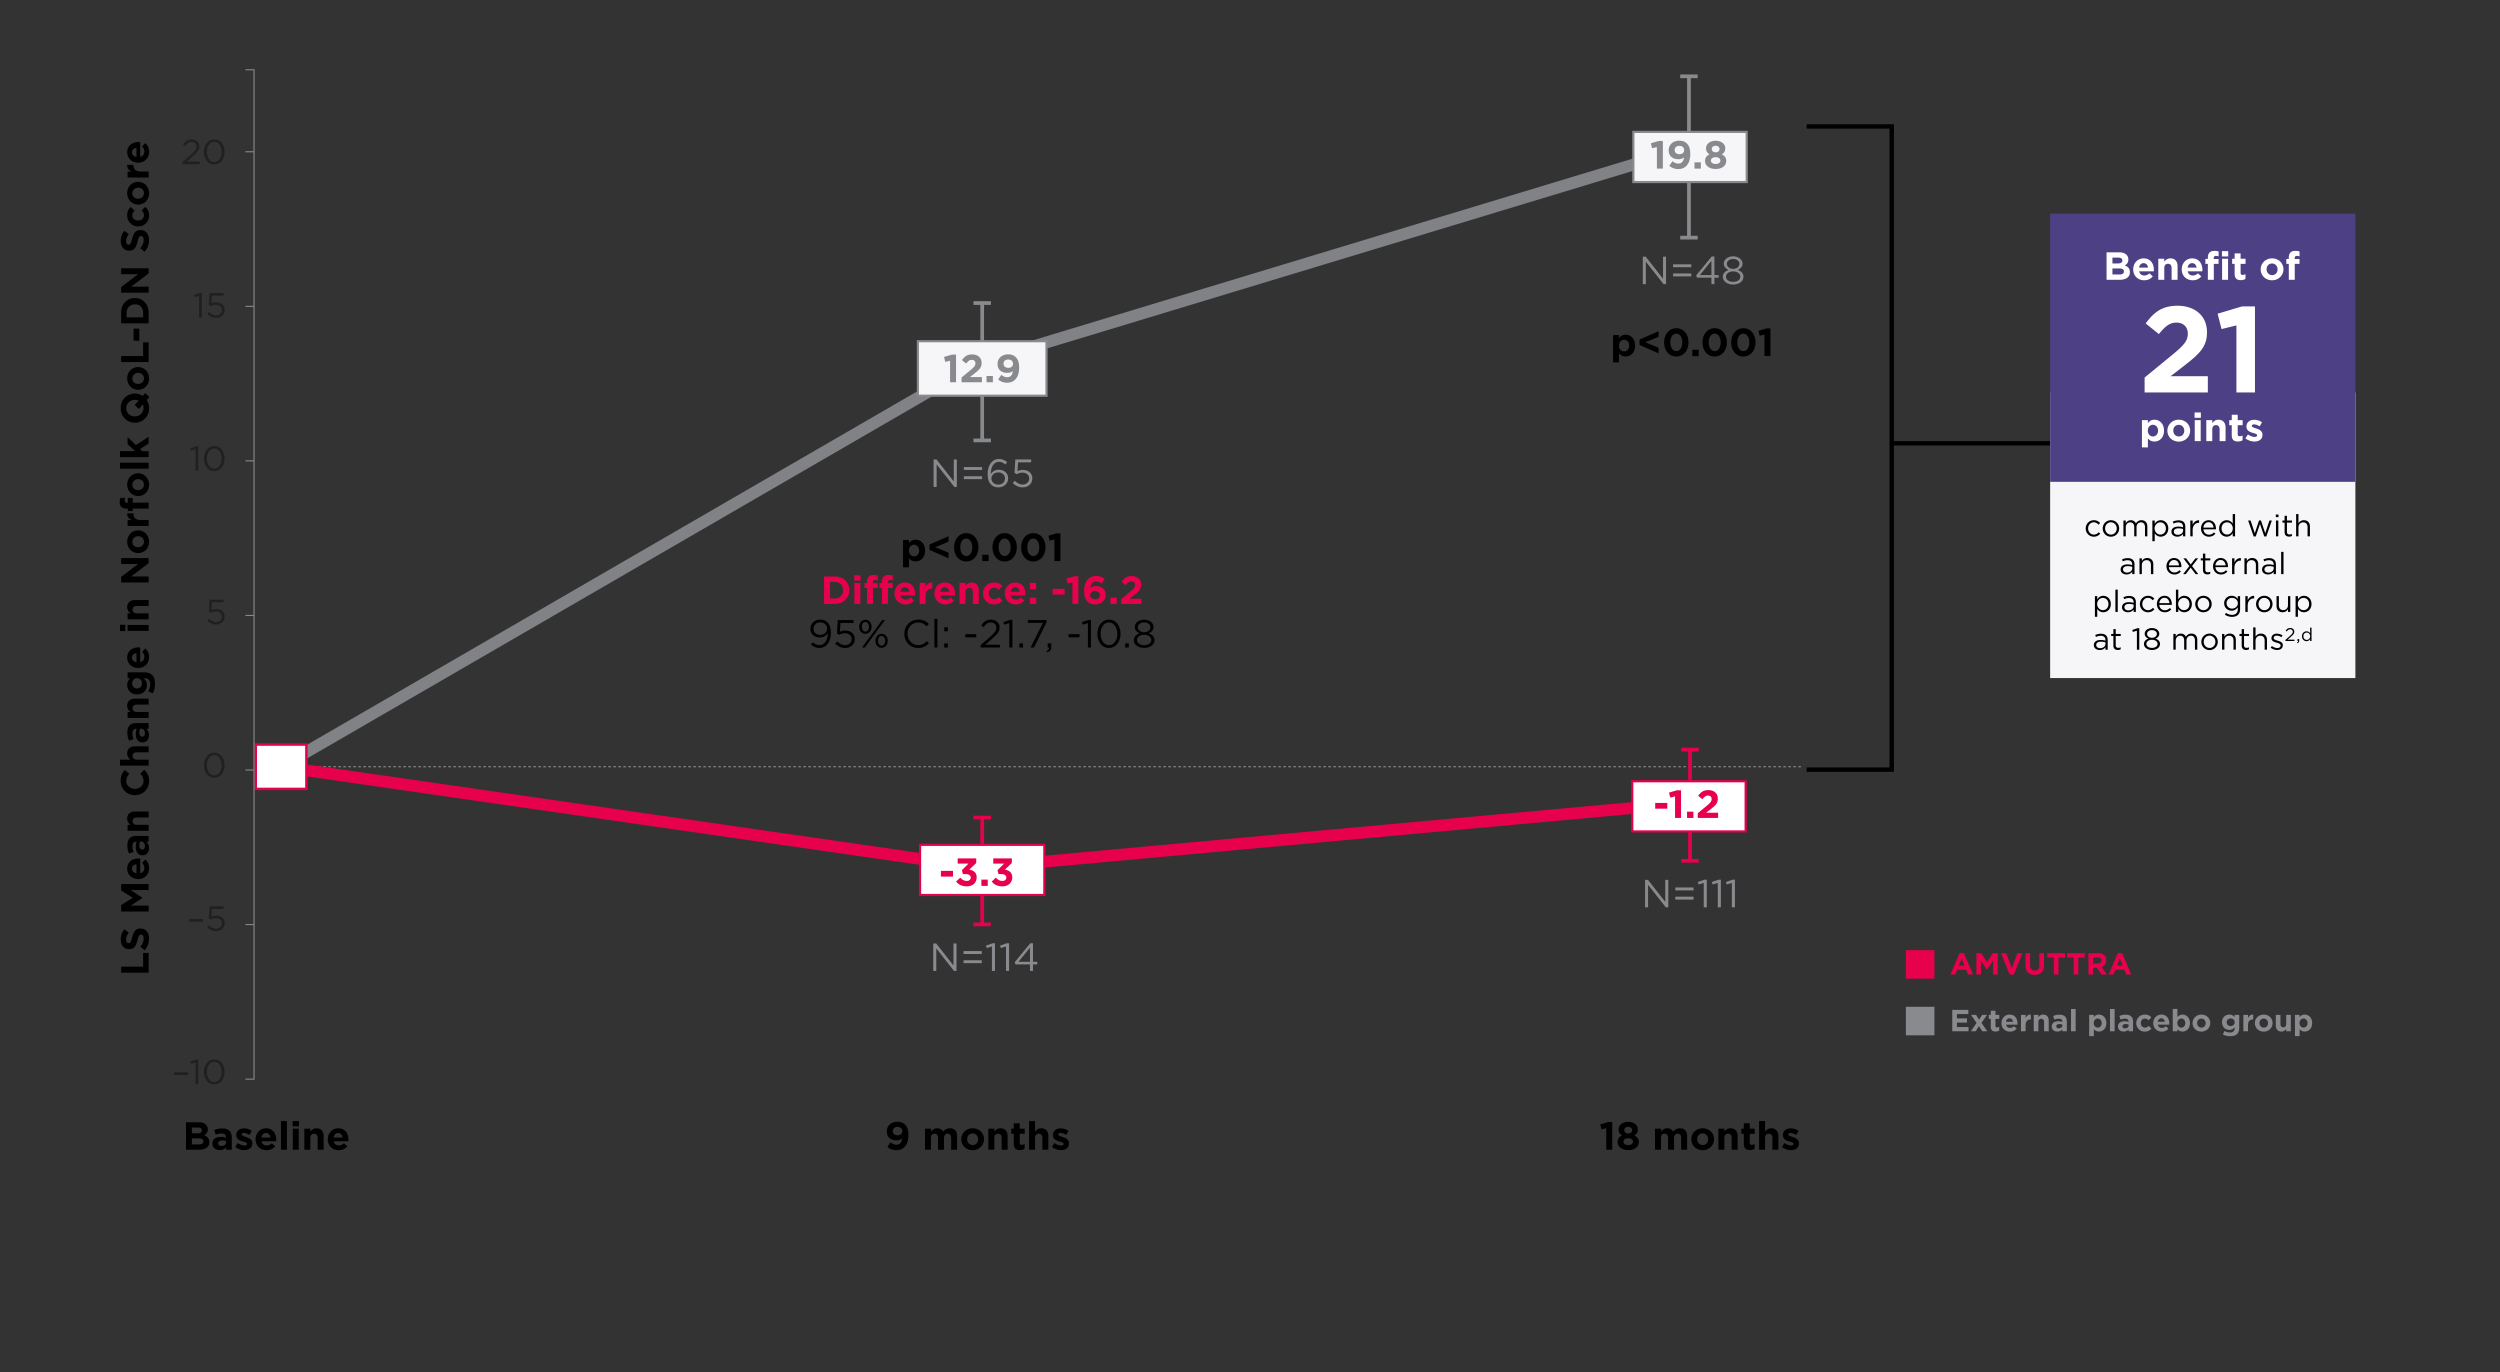 <svg width="860" height="472" fill="none" xmlns="http://www.w3.org/2000/svg"><rect width="100%" height="100%" fill="#333333" stroke="none"/><path d="M552.567 395.5v-7.412l-1.647.405-.432-1.701 2.713-.81h1.418v9.518h-2.052zm7.545.135c-2.093 0-3.645-1.08-3.645-2.727v-.027c0-1.148.526-1.823 1.525-2.282-.729-.445-1.201-1.053-1.201-2.065v-.027c0-1.445 1.323-2.592 3.321-2.592 1.998 0 3.321 1.134 3.321 2.592v.027c0 1.012-.473 1.62-1.202 2.065.959.5 1.526 1.107 1.526 2.228v.027c0 1.755-1.553 2.781-3.645 2.781zm0-5.724c.823 0 1.35-.486 1.35-1.148v-.027c0-.58-.5-1.107-1.35-1.107-.851 0-1.35.513-1.35 1.094v.027c0 .661.526 1.161 1.35 1.161zm0 4.009c1.026 0 1.633-.513 1.633-1.174v-.027c0-.729-.688-1.161-1.633-1.161-.945 0-1.634.432-1.634 1.161v.027c0 .648.608 1.174 1.634 1.174zm9.216 1.58v-7.236h2.052v1.026c.472-.607 1.093-1.161 2.133-1.161.945 0 1.66.418 2.038 1.147.635-.742 1.391-1.147 2.376-1.147 1.526 0 2.444.918 2.444 2.659v4.712h-2.052v-4.037c0-.972-.432-1.471-1.202-1.471-.769 0-1.242.499-1.242 1.471v4.037h-2.052v-4.037c0-.972-.432-1.471-1.201-1.471-.77 0-1.242.499-1.242 1.471v4.037h-2.052zm16.378.162c-2.241 0-3.902-1.661-3.902-3.74v-.027c0-2.079 1.674-3.766 3.929-3.766 2.241 0 3.901 1.66 3.901 3.739v.027c0 2.079-1.674 3.767-3.928 3.767zm.027-1.769c1.174 0 1.876-.904 1.876-1.971v-.027c0-1.066-.769-1.998-1.903-1.998-1.175 0-1.877.905-1.877 1.971v.027c0 1.067.77 1.998 1.904 1.998zm5.387 1.607v-7.236h2.052v1.026c.473-.607 1.08-1.161 2.12-1.161 1.552 0 2.457 1.026 2.457 2.686v4.685h-2.052v-4.037c0-.972-.459-1.471-1.242-1.471-.783 0-1.283.499-1.283 1.471v4.037h-2.052zm10.855.122c-1.256 0-2.106-.5-2.106-2.174v-3.429h-.864v-1.755h.864v-1.85h2.052v1.85h1.701v1.755h-1.701v3.091c0 .473.202.702.661.702.378 0 .716-.094 1.013-.256v1.647c-.432.256-.932.419-1.62.419zm3.159-.122v-9.855h2.052v3.645c.473-.607 1.08-1.161 2.12-1.161 1.552 0 2.457 1.026 2.457 2.686v4.685h-2.052v-4.037c0-.972-.459-1.471-1.242-1.471-.783 0-1.283.499-1.283 1.471v4.037h-2.052zm10.95.135a5.067 5.067 0 01-3.105-1.094l.877-1.35c.783.567 1.607.864 2.282.864.594 0 .864-.216.864-.539v-.028c0-.445-.702-.594-1.499-.837-1.012-.297-2.16-.769-2.16-2.173v-.027c0-1.472 1.188-2.295 2.646-2.295.918 0 1.917.31 2.7.837l-.783 1.417c-.715-.418-1.431-.675-1.957-.675-.5 0-.756.216-.756.5v.027c0 .405.688.594 1.471.864 1.013.337 2.187.823 2.187 2.146v.027c0 1.607-1.201 2.336-2.767 2.336zm-307.659-1.863c1.431 0 1.836-1.337 1.917-2.147-.486.406-1.107.648-1.917.648-2.052 0-3.375-1.134-3.375-3.051v-.027c0-1.903 1.471-3.307 3.604-3.307 1.269 0 2.012.31 2.727 1.026.675.675 1.121 1.701 1.121 3.564v.027c0 3.064-1.445 5.157-4.131 5.157-1.377 0-2.309-.459-3.105-1.121l1.093-1.579c.689.554 1.269.81 2.066.81zm.337-3.227c1.026 0 1.62-.594 1.62-1.404v-.027c0-.837-.621-1.444-1.66-1.444-1.026 0-1.607.594-1.607 1.431v.027c0 .837.621 1.417 1.647 1.417zm9.436 4.955v-7.236h2.052v1.026c.472-.607 1.093-1.161 2.133-1.161.945 0 1.66.418 2.038 1.147.635-.742 1.391-1.147 2.376-1.147 1.526 0 2.444.918 2.444 2.659v4.712h-2.052v-4.037c0-.972-.432-1.471-1.202-1.471-.769 0-1.242.499-1.242 1.471v4.037h-2.052v-4.037c0-.972-.432-1.471-1.201-1.471-.77 0-1.242.499-1.242 1.471v4.037h-2.052zm16.378.162c-2.241 0-3.902-1.661-3.902-3.74v-.027c0-2.079 1.674-3.766 3.929-3.766 2.241 0 3.901 1.66 3.901 3.739v.027c0 2.079-1.674 3.767-3.928 3.767zm.027-1.769c1.174 0 1.876-.904 1.876-1.971v-.027c0-1.066-.769-1.998-1.903-1.998-1.175 0-1.877.905-1.877 1.971v.027c0 1.067.77 1.998 1.904 1.998zm5.387 1.607v-7.236h2.052v1.026c.473-.607 1.08-1.161 2.12-1.161 1.552 0 2.457 1.026 2.457 2.686v4.685h-2.052v-4.037c0-.972-.459-1.471-1.242-1.471-.783 0-1.283.499-1.283 1.471v4.037h-2.052zm10.855.122c-1.256 0-2.106-.5-2.106-2.174v-3.429h-.864v-1.755h.864v-1.85h2.052v1.85h1.701v1.755h-1.701v3.091c0 .473.202.702.661.702.378 0 .716-.094 1.013-.256v1.647c-.432.256-.932.419-1.62.419zm3.159-.122v-9.855h2.052v3.645c.473-.607 1.08-1.161 2.12-1.161 1.552 0 2.457 1.026 2.457 2.686v4.685h-2.052v-4.037c0-.972-.459-1.471-1.242-1.471-.783 0-1.283.499-1.283 1.471v4.037h-2.052zm10.949.135a5.072 5.072 0 01-3.105-1.094l.878-1.35c.783.567 1.606.864 2.281.864.594 0 .864-.216.864-.539v-.028c0-.445-.702-.594-1.498-.837-1.013-.297-2.16-.769-2.16-2.173v-.027c0-1.472 1.188-2.295 2.646-2.295.918 0 1.917.31 2.7.837l-.783 1.417c-.716-.418-1.431-.675-1.958-.675-.499 0-.756.216-.756.5v.027c0 .405.689.594 1.472.864 1.012.337 2.187.823 2.187 2.146v.027c0 1.607-1.202 2.336-2.768 2.336zM51.125 334.607h-9.45v-2.079h7.56v-4.712h1.89v6.791zm.135-11.72c0 1.431-.5 2.875-1.512 4.009l-1.471-1.228c.701-.851 1.147-1.742 1.147-2.822 0-.85-.337-1.363-.891-1.363h-.027c-.526 0-.797.324-1.202 1.903-.486 1.904-1.012 3.132-2.889 3.132h-.026c-1.715 0-2.849-1.377-2.849-3.307 0-1.377.432-2.552 1.202-3.51l1.566 1.08c-.581.837-.932 1.66-.932 2.457 0 .796.364 1.215.824 1.215h.026c.621 0 .824-.405 1.242-2.039.5-1.917 1.188-2.997 2.835-2.997h.028c1.876 0 2.929 1.431 2.929 3.47zm-.135-9.321h-9.45v-2.241l3.996-2.484-3.996-2.484v-2.241h9.45v2.065h-6.17l4.037 2.66v.054l-3.996 2.632h6.129v2.039zm.162-14.934c0 2.174-1.526 3.78-3.74 3.78h-.026c-2.066 0-3.767-1.471-3.767-3.577 0-2.417 1.877-3.524 3.928-3.524.162 0 .351.014.54.027v5.036c.932-.203 1.418-.851 1.418-1.769 0-.688-.216-1.188-.742-1.755l1.039-1.174c.837.675 1.35 1.647 1.35 2.956zm-4.347 1.769v-3.092c-.918.122-1.539.662-1.539 1.526 0 .85.607 1.404 1.539 1.566zm4.32-8.671c0 1.364-.783 2.484-2.214 2.484h-.027c-1.58 0-2.308-1.201-2.308-2.916 0-.729.121-1.255.297-1.768h-.122c-.85 0-1.323.526-1.323 1.552 0 .783.148 1.337.392 1.998l-1.566.513c-.352-.796-.581-1.579-.581-2.808 0-1.12.297-1.93.81-2.443.54-.54 1.337-.783 2.308-.783h4.199v1.984h-.783c.553.5.918 1.188.918 2.187zm-1.417-.621c0-.958-.527-1.606-1.27-1.606h-.364c-.162.351-.27.81-.27 1.309 0 .878.351 1.418.999 1.418h.027c.553 0 .877-.459.877-1.121zm1.282-5.316h-7.236v-2.052h1.026c-.608-.473-1.161-1.08-1.161-2.12 0-1.552 1.026-2.457 2.687-2.457h4.684v2.052h-4.036c-.972 0-1.472.459-1.472 1.242 0 .783.5 1.283 1.472 1.283h4.036v2.052zm.162-17.103c0 2.781-2.146 4.847-4.86 4.847H46.4c-2.686 0-4.887-2.025-4.887-4.928 0-1.782.594-2.848 1.458-3.726l1.526 1.323c-.662.729-1.067 1.472-1.067 2.417 0 1.593 1.323 2.74 2.943 2.74h.027c1.62 0 2.97-1.12 2.97-2.74 0-1.08-.432-1.742-1.107-2.484l1.337-1.323c1.039.972 1.687 2.052 1.687 3.874zm-.162-5.322H41.27v-2.052h3.645c-.608-.473-1.161-1.08-1.161-2.12 0-1.552 1.026-2.457 2.687-2.457h4.684v2.052h-4.036c-.972 0-1.472.459-1.472 1.242 0 .783.5 1.283 1.472 1.283h4.036v2.052zm.135-10.463c0 1.363-.783 2.484-2.214 2.484h-.027c-1.58 0-2.308-1.202-2.308-2.916 0-.729.121-1.256.297-1.769h-.122c-.85 0-1.323.527-1.323 1.553 0 .783.148 1.336.392 1.998l-1.566.513c-.352-.797-.581-1.58-.581-2.808 0-1.121.297-1.931.81-2.444.54-.54 1.337-.783 2.308-.783h4.199v1.985h-.783c.553.499.918 1.188.918 2.187zm-1.417-.621c0-.959-.527-1.607-1.27-1.607h-.364c-.162.351-.27.81-.27 1.31 0 .877.351 1.417.999 1.417h.027c.553 0 .877-.459.877-1.12zm1.282-5.317h-7.236v-2.052h1.026c-.608-.472-1.161-1.08-1.161-2.119 0-1.553 1.026-2.457 2.687-2.457h4.684v2.052h-4.036c-.972 0-1.472.459-1.472 1.242 0 .783.5 1.282 1.472 1.282h4.036v2.052zm2.187-11.651c0 1.175-.27 2.282-.756 3.2l-1.539-.702c.418-.743.661-1.485.661-2.444 0-1.404-.674-2.065-1.97-2.065h-.352c.73.607 1.175 1.269 1.175 2.362 0 1.688-1.228 3.213-3.375 3.213h-.027c-2.16 0-3.375-1.552-3.375-3.213 0-1.12.473-1.782 1.08-2.335h-.945v-2.052h5.602c1.297 0 2.242.31 2.849.918.675.675.972 1.714.972 3.118zm-4.482-.243c0-.999-.688-1.768-1.674-1.768h-.027c-.985 0-1.674.769-1.674 1.768s.689 1.755 1.674 1.755h.027c.999 0 1.674-.756 1.674-1.755zm2.457-9.056c0 2.174-1.526 3.78-3.74 3.78h-.026c-2.066 0-3.767-1.471-3.767-3.577 0-2.417 1.877-3.524 3.928-3.524.162 0 .351.014.54.027v5.036c.932-.203 1.418-.851 1.418-1.769 0-.688-.216-1.188-.742-1.755l1.039-1.174c.837.675 1.35 1.647 1.35 2.956zm-4.347 1.769v-3.092c-.918.122-1.539.662-1.539 1.526 0 .85.607 1.404 1.539 1.566zm-3.847-10.707H41.27v-2.16h1.822v2.16zm8.032-.054h-7.236v-2.052h7.236v2.052zm0-3.979h-7.236v-2.052h1.026c-.608-.473-1.161-1.08-1.161-2.12 0-1.552 1.026-2.457 2.687-2.457h4.684v2.052h-4.036c-.972 0-1.472.459-1.472 1.242 0 .783.5 1.283 1.472 1.283h4.036v2.052zm0-12.675h-9.45v-1.917l5.819-4.428h-5.819v-2.052h9.45v1.769l-6.008 4.576h6.008v2.052zm.162-14c0 2.241-1.66 3.902-3.74 3.902h-.026c-2.08 0-3.767-1.674-3.767-3.929 0-2.241 1.66-3.901 3.74-3.901h.026c2.08 0 3.767 1.674 3.767 3.928zm-1.768-.027c0-1.174-.905-1.876-1.971-1.876h-.028c-1.066 0-1.998.769-1.998 1.903 0 1.175.905 1.877 1.971 1.877h.027c1.067 0 1.998-.77 1.998-1.904zm1.606-5.387h-7.236v-2.052h1.458c-.999-.419-1.647-1.094-1.593-2.309h2.147v.108c0 1.364.823 2.201 2.551 2.201h2.673v2.052zm0-5.994h-5.481v.851h-1.688v-.851h-.459c-.796 0-1.377-.202-1.755-.58-.377-.378-.566-.932-.566-1.661 0-.648.08-1.08.202-1.458h1.701a2.602 2.602 0 00-.175.932c0 .472.242.742.782.742h.284v-1.66h1.674v1.633h5.481v2.052zm.162-8.222c0 2.241-1.66 3.901-3.74 3.901h-.026c-2.08 0-3.767-1.674-3.767-3.928 0-2.241 1.66-3.902 3.74-3.902h.026c2.08 0 3.767 1.674 3.767 3.929zm-1.768-.027c0-1.175-.905-1.877-1.971-1.877h-.028c-1.066 0-1.998.77-1.998 1.904 0 1.174.905 1.876 1.971 1.876h.027c1.067 0 1.998-.769 1.998-1.903zm1.606-5.482H41.27v-2.052h9.855v2.052zm0-3.979H41.27v-2.052h5.252l-2.633-2.403v-2.457l2.848 2.754 4.388-2.849v2.376l-2.97 1.85.77.729h2.2v2.052zm-1.188-22.013l1.471 1.323-.931 1.039c.513.797.81 1.755.81 2.808 0 2.916-2.173 5.009-4.86 5.009H46.4c-2.686 0-4.887-2.12-4.887-5.036 0-2.916 2.174-5.008 4.86-5.008h.027c.999 0 1.93.31 2.714.837l.823-.972zm-.567 5.143c0-.459-.081-.877-.256-1.242l-1.31 1.539-1.485-1.323 1.404-1.552a3.312 3.312 0 00-1.296-.257H46.4c-1.62 0-2.97 1.188-2.97 2.862 0 1.674 1.323 2.835 2.943 2.835h.027c1.62 0 2.97-1.188 2.97-2.862zm1.917-10.187c0 2.241-1.66 3.902-3.74 3.902h-.026c-2.08 0-3.767-1.674-3.767-3.929 0-2.241 1.66-3.901 3.74-3.901h.026c2.08 0 3.767 1.674 3.767 3.928zm-1.768-.027c0-1.174-.905-1.876-1.971-1.876h-.028c-1.066 0-1.998.769-1.998 1.903 0 1.175.905 1.877 1.971 1.877h.027c1.067 0 1.998-.77 1.998-1.904zm1.606-5.603h-9.45v-2.079h7.56v-4.712h1.89v6.791zm-3.2-7.359h-1.97v-4.158h1.97v4.158zm3.2-5.97h-9.45v-3.685c0-2.97 2.039-5.022 4.698-5.022h.027c2.66 0 4.725 2.052 4.725 5.022v3.685zm-7.574-3.685v1.606h5.697v-1.606c0-1.701-1.147-2.849-2.821-2.849H46.4c-1.674 0-2.849 1.148-2.849 2.849zm7.574-6.875h-9.45V98.76l5.819-4.428h-5.819V92.28h9.45v1.769l-6.008 4.576h6.008v2.052zm.135-18.074c0 1.43-.5 2.875-1.512 4.01l-1.471-1.23c.701-.85 1.147-1.74 1.147-2.82 0-.851-.337-1.364-.891-1.364h-.027c-.526 0-.797.324-1.202 1.903-.486 1.904-1.012 3.132-2.889 3.132h-.026c-1.715 0-2.849-1.377-2.849-3.307 0-1.377.432-2.552 1.202-3.51l1.566 1.08c-.581.837-.932 1.66-.932 2.457 0 .796.364 1.215.824 1.215h.026c.621 0 .824-.405 1.242-2.039.5-1.917 1.188-2.997 2.835-2.997h.028c1.876 0 2.929 1.431 2.929 3.47zm.027-8.474c0 2.174-1.674 3.767-3.74 3.767h-.026c-2.066 0-3.767-1.58-3.767-3.794 0-1.363.459-2.214 1.215-2.889l1.35 1.256c-.486.459-.797.918-.797 1.647 0 1.026.905 1.755 1.971 1.755h.027c1.107 0 1.998-.716 1.998-1.836 0-.689-.297-1.161-.769-1.66l1.215-1.202c.77.702 1.323 1.512 1.323 2.956zm0-7.65c0 2.242-1.66 3.902-3.74 3.902h-.026c-2.08 0-3.767-1.674-3.767-3.928 0-2.241 1.66-3.902 3.74-3.902h.026c2.08 0 3.767 1.674 3.767 3.929zm-1.768-.026c0-1.175-.905-1.877-1.971-1.877h-.028c-1.066 0-1.998.77-1.998 1.904 0 1.174.905 1.876 1.971 1.876h.027c1.067 0 1.998-.77 1.998-1.903zm1.606-5.388h-7.236v-2.052h1.458c-.999-.418-1.647-1.093-1.593-2.308h2.147v.108c0 1.363.823 2.2 2.551 2.2h2.673v2.052zm.162-8.873c0 2.173-1.526 3.78-3.74 3.78h-.026c-2.066 0-3.767-1.472-3.767-3.578 0-2.416 1.877-3.523 3.928-3.523.162 0 .351.013.54.027v5.035c.932-.202 1.418-.85 1.418-1.768 0-.689-.216-1.188-.742-1.755l1.039-1.175c.837.675 1.35 1.647 1.35 2.957zM46.94 53.96v-3.09c-.918.121-1.539.661-1.539 1.525 0 .85.607 1.404 1.539 1.566z" fill="#000"/><g clip-path="url(#clip0_4786_22890)" stroke-miterlimit="10"><path d="M619.501 263.75H96.663" stroke="#808285" stroke-width=".428" stroke-dasharray="0.86 0.86"/><path d="M96.655 263.75L336.18 125.001 575.706 52.43" stroke="#808285" stroke-width="4.068"/><path d="M96.655 263.75l240.353 34.69 239.808-21.88" stroke="#E7004C" stroke-width="4.068"/><path d="M105.405 259.605v-3.475H87.986v15.247h17.419v-11.772z" fill="#fff" stroke="#E7004C" stroke-width=".856"/></g><path d="M62.806 55.732l3.051-2.684c1.286-1.145 1.749-1.795 1.749-2.633 0-.983-.78-1.607-1.697-1.607-.96 0-1.586.504-2.254 1.436l-.695-.504c.755-1.129 1.552-1.787 3.026-1.787 1.474 0 2.605 1.009 2.605 2.368v.026c0 1.222-.651 1.974-2.125 3.257l-2.246 1.992h4.457v.863h-5.87v-.727zm7.354-3.437v-.025c0-2.351 1.405-4.335 3.565-4.335s3.531 1.967 3.531 4.31v.025c0 2.35-1.388 4.334-3.557 4.334-2.168 0-3.54-1.966-3.54-4.309zm6.11 0v-.025c0-1.83-1.01-3.471-2.57-3.471-1.56 0-2.555 1.607-2.555 3.445v.026c0 1.83 1.012 3.47 2.58 3.47 1.569 0 2.546-1.615 2.546-3.453v.008zm-7.765 49.454l-1.586.488-.231-.77 2.057-.709h.694v8.446h-.934v-7.463.008zm2.785 6.275l.626-.683c.729.709 1.534 1.145 2.391 1.145 1.2 0 2.032-.786 2.032-1.855v-.026c0-1.043-.866-1.761-2.092-1.761-.71 0-1.277.214-1.765.479l-.634-.419.24-4.086h4.834v.872H72.91l-.18 2.684c.489-.214.96-.367 1.655-.367 1.628 0 2.905.966 2.905 2.564v.026c0 1.641-1.251 2.752-3 2.752-1.2 0-2.245-.572-3-1.325zm-4.018 46.47l-1.586.487-.231-.769 2.057-.71h.694v8.447h-.934v-7.463.008zm2.888 3.292v-.026c0-2.351 1.405-4.334 3.565-4.334s3.531 1.966 3.531 4.309v.025c0 2.351-1.388 4.334-3.557 4.334-2.168 0-3.54-1.966-3.54-4.308zm6.11 0v-.026c0-1.829-1.01-3.47-2.57-3.47-1.56 0-2.555 1.607-2.555 3.445v.025c0 1.83 1.012 3.471 2.58 3.471 1.569 0 2.546-1.616 2.546-3.445zm-4.98 55.729l.626-.684c.729.71 1.534 1.146 2.391 1.146 1.2 0 2.032-.787 2.032-1.855v-.026c0-1.043-.866-1.761-2.092-1.761-.71 0-1.277.214-1.765.479l-.634-.419.24-4.086h4.834v.872H72.91l-.18 2.684c.489-.214.96-.368 1.655-.368 1.628 0 2.905.966 2.905 2.565v.026c0 1.641-1.251 2.752-3 2.752-1.2 0-2.245-.573-3-1.325zm-1.13 49.762v-.026c0-2.351 1.405-4.334 3.565-4.334s3.531 1.966 3.531 4.309v.025c0 2.351-1.388 4.334-3.557 4.334-2.168 0-3.54-1.966-3.54-4.308zm6.11 0v-.026c0-1.829-1.01-3.471-2.57-3.471-1.56 0-2.555 1.608-2.555 3.446v.025c0 1.83 1.012 3.471 2.58 3.471 1.569 0 2.546-1.616 2.546-3.445zm-11.176 52.848h4.774v.923h-4.774v-.923zm6.196 2.881l.626-.684c.729.709 1.534 1.145 2.391 1.145 1.2 0 2.032-.786 2.032-1.855v-.025c0-1.043-.866-1.761-2.092-1.761-.71 0-1.277.213-1.765.478l-.634-.418.24-4.087h4.834v.872H72.91l-.18 2.685c.489-.214.96-.368 1.655-.368 1.628 0 2.905.966 2.905 2.565v.025c0 1.642-1.251 2.753-3 2.753-1.2 0-2.245-.573-3-1.325zm-11.364 49.872h4.783v.924h-4.783v-.924zm7.346-3.402l-1.586.487-.231-.77 2.057-.709h.694v8.446h-.934v-7.463.009zm2.888 3.292v-.026c0-2.351 1.405-4.334 3.565-4.334s3.531 1.966 3.531 4.308v.026c0 2.351-1.388 4.334-3.557 4.334-2.168 0-3.54-1.966-3.54-4.308zm6.11 0v-.026c0-1.83-1.01-3.471-2.57-3.471-1.56 0-2.555 1.607-2.555 3.445v.026c0 1.829 1.012 3.471 2.58 3.471 1.569 0 2.546-1.616 2.546-3.445z" fill="#202020"/><path d="M87.379 105.384h-2.931m2.931 53.163h-2.931m2.931 53.174h-2.931m2.931 53.172h-2.931m2.931 53.164h-2.931m0 53.173h2.94V24h-2.94m2.931 28.21h-2.931" stroke="#898A8D" stroke-width=".375" stroke-miterlimit="10"/><path d="M63.98 395.5v-9.45h4.388c1.08 0 1.93.297 2.47.837.432.432.648.958.648 1.606v.027c0 1.067-.567 1.661-1.242 2.039 1.094.418 1.769 1.053 1.769 2.322v.027c0 1.728-1.404 2.592-3.537 2.592H63.98zm5.44-6.629v-.027c0-.621-.485-.971-1.363-.971h-2.052v1.997h1.917c.918 0 1.499-.297 1.499-.999zm.527 3.753c0-.634-.472-1.026-1.539-1.026h-2.403v2.079h2.47c.919 0 1.472-.324 1.472-1.026v-.027zm5.612 3.011c-1.364 0-2.484-.783-2.484-2.214v-.027c0-1.58 1.201-2.309 2.916-2.309a5.15 5.15 0 011.768.297v-.121c0-.851-.526-1.323-1.552-1.323-.783 0-1.337.148-1.998.391l-.513-1.566c.796-.351 1.58-.58 2.808-.58 1.12 0 1.93.297 2.443.81.54.54.783 1.336.783 2.308v4.199h-1.984v-.783c-.5.553-1.188.918-2.187.918zm.62-1.418c.96 0 1.607-.526 1.607-1.269v-.364a3.182 3.182 0 00-1.31-.27c-.877 0-1.417.351-1.417.999v.027c0 .553.46.877 1.12.877zm7.855 1.418a5.07 5.07 0 01-3.105-1.094l.877-1.35c.784.567 1.607.864 2.282.864.594 0 .864-.216.864-.539v-.028c0-.445-.702-.594-1.498-.837-1.013-.297-2.16-.769-2.16-2.173v-.027c0-1.472 1.188-2.295 2.645-2.295.919 0 1.918.31 2.7.837l-.782 1.417c-.716-.418-1.431-.675-1.958-.675-.5 0-.756.216-.756.5v.027c0 .405.689.594 1.472.864 1.012.337 2.187.823 2.187 2.146v.027c0 1.607-1.202 2.336-2.768 2.336zm7.667.027c-2.173 0-3.78-1.526-3.78-3.74v-.027c0-2.065 1.472-3.766 3.578-3.766 2.416 0 3.523 1.876 3.523 3.928 0 .162-.013.351-.027.54H89.96c.202.932.85 1.418 1.768 1.418.689 0 1.188-.216 1.755-.743l1.175 1.04c-.675.837-1.647 1.35-2.957 1.35zm-1.768-4.347h3.091c-.121-.918-.661-1.539-1.525-1.539-.85 0-1.404.607-1.566 1.539zm6.713 4.185v-9.855h2.052v9.855h-2.052zm4.02-8.033v-1.822h2.16v1.822h-2.16zm.054 8.033v-7.236h2.052v7.236h-2.052zm3.979 0v-7.236h2.052v1.026c.473-.607 1.08-1.161 2.12-1.161 1.552 0 2.457 1.026 2.457 2.686v4.685h-2.052v-4.037c0-.972-.459-1.471-1.242-1.471-.783 0-1.283.499-1.283 1.471v4.037h-2.052zm11.84.162c-2.173 0-3.78-1.526-3.78-3.74v-.027c0-2.065 1.472-3.766 3.578-3.766 2.416 0 3.523 1.876 3.523 3.928 0 .162-.013.351-.027.54h-5.035c.202.932.85 1.418 1.768 1.418.689 0 1.188-.216 1.755-.743l1.175 1.04c-.675.837-1.647 1.35-2.957 1.35zm-1.768-4.347h3.091c-.121-.918-.661-1.539-1.525-1.539-.851 0-1.404.607-1.566 1.539z" fill="#000"/><path d="M665.442 326.835h-9.817v9.83h9.817v-9.83zm5.502 8.415l3.15-7.403h1.491l3.15 7.403h-1.691l-.672-1.649h-3.108l-.672 1.649h-1.648zm2.898-3.077h1.953l-.977-2.383-.976 2.383zm6.027 3.077v-7.35h1.743l1.932 3.108 1.932-3.108h1.743v7.35h-1.606v-4.799l-2.069 3.14h-.042l-2.047-3.108v4.767h-1.586zm11.458.053l-2.972-7.403h1.785l1.922 5.176 1.921-5.176h1.743l-2.971 7.403h-1.428zm8.599.063c-1.974 0-3.181-1.093-3.181-3.266v-4.2h1.617v4.158c0 1.207.588 1.816 1.585 1.816.998 0 1.586-.588 1.586-1.764v-4.21h1.617v4.147c0 2.226-1.25 3.319-3.224 3.319zm6.582-.116v-5.859h-2.236V327.9h6.09v1.491h-2.237v5.859h-1.617zm6.809 0v-5.859h-2.237V327.9h6.09v1.491h-2.236v5.859h-1.617zm5.097 0v-7.35h3.36c.934 0 1.648.252 2.142.745.42.42.63.977.63 1.68v.021c0 1.187-.641 1.932-1.575 2.279l1.795 2.625h-1.89l-1.575-2.352h-1.27v2.352h-1.617zm1.617-3.78h1.638c.798 0 1.239-.41 1.239-1.04v-.021c0-.703-.473-1.05-1.271-1.05h-1.606v2.111zm5.341 3.78l3.15-7.403h1.491l3.15 7.403h-1.691l-.672-1.649h-3.108l-.672 1.649h-1.648zm2.898-3.077h1.953l-.977-2.383-.976 2.383z" fill="#E7004C"/><path d="M665.442 346.335h-9.817v9.83h9.817v-9.83zm6.132 8.415v-7.35h5.544v1.438h-3.938v1.491h3.465v1.439h-3.465v1.543h3.99v1.439h-5.596zm8.179-5.628l1.05 1.648 1.06-1.648h1.67l-1.901 2.751 1.985 2.877h-1.712l-1.134-1.754-1.134 1.754h-1.669l1.974-2.856-1.901-2.772h1.712zm6.719 5.723c-.976 0-1.638-.389-1.638-1.691v-2.667h-.672v-1.365h.672v-1.439h1.596v1.439h1.323v1.365h-1.323v2.404c0 .368.158.547.515.547.294 0 .556-.074.787-.2v1.281c-.336.199-.724.326-1.26.326zm4.971.031c-1.69 0-2.94-1.187-2.94-2.909v-.021c0-1.606 1.145-2.929 2.783-2.929 1.879 0 2.74 1.459 2.74 3.055 0 .126-.01.273-.021.42h-3.916c.157.725.661 1.103 1.375 1.103.536 0 .924-.168 1.365-.578l.914.809c-.525.651-1.281 1.05-2.3 1.05zm-1.375-3.381h2.404c-.094-.714-.514-1.197-1.186-1.197-.662 0-1.092.472-1.218 1.197zm5.147 3.255v-5.628h1.596v1.134c.326-.777.851-1.281 1.796-1.239v1.669h-.084c-1.061 0-1.712.641-1.712 1.985v2.079h-1.596zm4.389 0v-5.628h1.596v.798c.368-.472.84-.903 1.649-.903 1.207 0 1.911.798 1.911 2.089v3.644h-1.596v-3.14c0-.756-.357-1.144-.966-1.144s-.998.388-.998 1.144v3.14h-1.596zm8.138.105c-1.06 0-1.932-.609-1.932-1.722v-.021c0-1.229.935-1.796 2.268-1.796.567 0 .977.095 1.376.231v-.094c0-.662-.41-1.029-1.208-1.029-.609 0-1.039.115-1.554.304l-.399-1.218c.62-.273 1.229-.451 2.184-.451.872 0 1.502.231 1.901.63.42.42.609 1.039.609 1.795v3.266h-1.544v-.609c-.388.43-.924.714-1.701.714zm.483-1.103c.746 0 1.25-.409 1.25-.987v-.283a2.475 2.475 0 00-1.019-.21c-.682 0-1.102.273-1.102.777v.021c0 .43.357.682.871.682zm4.208.998v-7.665h1.596v7.665h-1.596zm6.243 1.68v-7.308h1.596v.808c.389-.525.924-.913 1.754-.913 1.312 0 2.562 1.029 2.562 2.908v.021c0 1.88-1.229 2.909-2.562 2.909-.851 0-1.376-.389-1.754-.84v2.415h-1.596zm2.94-2.93c.746 0 1.376-.609 1.376-1.554v-.021c0-.934-.63-1.554-1.376-1.554-.745 0-1.365.62-1.365 1.554v.021c0 .935.62 1.554 1.365 1.554zm4.219 1.25v-7.665h1.596v7.665h-1.596zm4.691.105c-1.06 0-1.932-.609-1.932-1.722v-.021c0-1.229.935-1.796 2.268-1.796.567 0 .977.095 1.376.231v-.094c0-.662-.41-1.029-1.208-1.029-.609 0-1.039.115-1.554.304l-.399-1.218c.62-.273 1.229-.451 2.184-.451.872 0 1.502.231 1.901.63.42.42.609 1.039.609 1.795v3.266h-1.544v-.609c-.388.43-.924.714-1.701.714zm.483-1.103c.746 0 1.25-.409 1.25-.987v-.283a2.475 2.475 0 00-1.019-.21c-.682 0-1.102.273-1.102.777v.021c0 .43.357.682.871.682zm6.792 1.124c-1.691 0-2.93-1.302-2.93-2.909v-.021c0-1.606 1.229-2.929 2.951-2.929 1.06 0 1.722.357 2.247.945l-.977 1.05c-.357-.378-.714-.62-1.281-.62-.798 0-1.365.704-1.365 1.533v.021c0 .861.557 1.554 1.428 1.554.536 0 .903-.231 1.292-.598l.934.945c-.546.598-1.176 1.029-2.299 1.029zm5.855 0c-1.691 0-2.94-1.187-2.94-2.909v-.021c0-1.606 1.144-2.929 2.782-2.929 1.88 0 2.741 1.459 2.741 3.055 0 .126-.011.273-.021.42h-3.917c.158.725.662 1.103 1.376 1.103.535 0 .924-.168 1.365-.578l.913.809c-.525.651-1.281 1.05-2.299 1.05zm-1.376-3.381h2.405c-.095-.714-.515-1.197-1.187-1.197-.661 0-1.092.472-1.218 1.197zm8.498 3.36c-.851 0-1.376-.389-1.754-.84v.735h-1.596v-7.665h1.596v2.845c.389-.525.924-.913 1.754-.913 1.312 0 2.562 1.029 2.562 2.908v.021c0 1.88-1.229 2.909-2.562 2.909zm-.41-1.355c.746 0 1.376-.609 1.376-1.554v-.021c0-.934-.63-1.554-1.376-1.554-.745 0-1.365.62-1.365 1.554v.021c0 .935.62 1.554 1.365 1.554zm6.907 1.376c-1.743 0-3.034-1.292-3.034-2.909v-.021c0-1.617 1.302-2.929 3.055-2.929 1.743 0 3.035 1.291 3.035 2.908v.021c0 1.617-1.302 2.93-3.056 2.93zm.021-1.376c.914 0 1.46-.703 1.46-1.533v-.021c0-.829-.599-1.554-1.481-1.554-.913 0-1.459.704-1.459 1.533v.021c0 .83.598 1.554 1.48 1.554zm9.858 2.951c-.913 0-1.774-.21-2.488-.588l.546-1.197c.577.326 1.155.515 1.9.515 1.092 0 1.607-.526 1.607-1.534v-.273c-.473.567-.987.914-1.838.914-1.312 0-2.499-.956-2.499-2.625v-.021c0-1.68 1.208-2.625 2.499-2.625.872 0 1.386.367 1.817.84v-.735h1.596v4.357c0 1.008-.242 1.744-.714 2.216-.525.525-1.334.756-2.426.756zm.189-3.486c.777 0 1.376-.536 1.376-1.302v-.021c0-.767-.599-1.302-1.376-1.302-.777 0-1.365.535-1.365 1.302v.021c0 .777.588 1.302 1.365 1.302zm4.377 1.785v-5.628h1.596v1.134c.325-.777.85-1.281 1.795-1.239v1.669h-.084c-1.06 0-1.711.641-1.711 1.985v2.079h-1.596zm6.996.126c-1.743 0-3.034-1.292-3.034-2.909v-.021c0-1.617 1.302-2.929 3.055-2.929 1.743 0 3.035 1.291 3.035 2.908v.021c0 1.617-1.302 2.93-3.056 2.93zm.021-1.376c.914 0 1.46-.703 1.46-1.533v-.021c0-.829-.599-1.554-1.481-1.554-.913 0-1.459.704-1.459 1.533v.021c0 .83.598 1.554 1.48 1.554zm6.059 1.355c-1.207 0-1.911-.798-1.911-2.09v-3.643h1.596v3.139c0 .756.357 1.145.966 1.145s.998-.389.998-1.145v-3.139h1.596v5.628h-1.596v-.798c-.368.472-.84.903-1.649.903zm4.673 1.575v-7.308h1.596v.808c.389-.525.924-.913 1.754-.913 1.312 0 2.562 1.029 2.562 2.908v.021c0 1.88-1.229 2.909-2.562 2.909-.851 0-1.376-.389-1.754-.84v2.415h-1.596zm2.94-2.93c.746 0 1.376-.609 1.376-1.554v-.021c0-.934-.63-1.554-1.376-1.554-.745 0-1.365.62-1.365 1.554v.021c0 .935.62 1.554 1.365 1.554z" fill="#898A8D"/><path d="M621.5 43.5h29.25v221.25H621.5m30-112.25h54" stroke="#000" stroke-width="1.5"/><path d="M705.25 135h105v98.25h-105V135z" fill="#F6F6F8"/><path d="M720.268 184.626c-1.585 0-2.782-1.292-2.782-2.814v-.021c0-1.533 1.197-2.835 2.782-2.835 1.029 0 1.67.43 2.174.966l-.536.567c-.43-.452-.913-.819-1.648-.819-1.103 0-1.943.934-1.943 2.1v.021c0 1.176.861 2.11 1.995 2.11.693 0 1.229-.346 1.659-.808l.515.483c-.546.609-1.197 1.05-2.216 1.05zm5.877 0c-1.628 0-2.814-1.281-2.814-2.814v-.021c0-1.533 1.197-2.835 2.835-2.835a2.79 2.79 0 012.824 2.814v.021a2.818 2.818 0 01-2.845 2.835zm.021-.725c1.176 0 1.995-.944 1.995-2.089v-.021c0-1.166-.872-2.121-2.016-2.121-1.176 0-1.985.955-1.985 2.1v.021c0 1.166.861 2.11 2.006 2.11zm4.289.599v-5.429h.808v.914c.357-.536.84-1.029 1.754-1.029.882 0 1.449.472 1.743 1.081.388-.598.966-1.081 1.911-1.081 1.249 0 2.016.84 2.016 2.184v3.36h-.809v-3.171c0-1.05-.525-1.638-1.407-1.638-.819 0-1.501.609-1.501 1.68v3.129h-.798v-3.192c0-1.019-.536-1.617-1.397-1.617s-1.512.714-1.512 1.711v3.098h-.808zm9.956 1.68v-7.109h.809v1.092c.441-.651 1.081-1.207 2.079-1.207 1.302 0 2.593 1.029 2.593 2.814v.021c0 1.774-1.281 2.825-2.593 2.825-1.008 0-1.659-.547-2.079-1.156v2.72h-.809zm2.741-2.289c1.05 0 1.911-.777 1.911-2.089v-.022c0-1.281-.882-2.1-1.911-2.1-1.008 0-1.964.851-1.964 2.09v.021c0 1.26.956 2.1 1.964 2.1zm5.849.725c-1.008 0-2.027-.578-2.027-1.691v-.021c0-1.145.945-1.754 2.321-1.754.693 0 1.186.095 1.669.231v-.189c0-.976-.598-1.48-1.617-1.48-.64 0-1.144.168-1.648.399l-.242-.662c.599-.273 1.187-.451 1.974-.451.767 0 1.355.2 1.754.598.367.368.556.893.556 1.586v3.318h-.777v-.819c-.378.493-1.008.935-1.963.935zm.157-.641c.998 0 1.817-.609 1.817-1.47v-.525a5.647 5.647 0 00-1.596-.231c-1.019 0-1.586.441-1.586 1.123v.021c0 .683.63 1.082 1.365 1.082zm4.307.525v-5.429h.808v1.418c.399-.903 1.187-1.554 2.216-1.512v.871h-.063c-1.187 0-2.153.851-2.153 2.489v2.163h-.808zm6.392.126c-1.491 0-2.709-1.145-2.709-2.824v-.022c0-1.564 1.103-2.824 2.604-2.824 1.607 0 2.531 1.281 2.531 2.866 0 .105 0 .168-.011.263h-4.305c.116 1.176.945 1.837 1.911 1.837.746 0 1.271-.304 1.712-.766l.504.451c-.546.609-1.208 1.019-2.237 1.019zm-1.89-3.14h3.497c-.084-.987-.651-1.848-1.733-1.848-.945 0-1.659.788-1.764 1.848zm8.009 3.13c-1.302 0-2.593-1.03-2.593-2.814v-.022c0-1.774 1.291-2.824 2.593-2.824 1.008 0 1.659.546 2.079 1.155v-3.276h.809v7.665h-.809v-1.092c-.441.651-1.081 1.208-2.079 1.208zm.147-.725c1.008 0 1.964-.851 1.964-2.1v-.021c0-1.25-.956-2.09-1.964-2.09-1.05 0-1.911.777-1.911 2.09v.021c0 1.281.882 2.1 1.911 2.1zm9.134.651l-1.9-5.471h.861l1.428 4.358 1.459-4.379h.672l1.47 4.379 1.428-4.358h.84l-1.911 5.471h-.703l-1.46-4.284-1.47 4.284h-.714zm7.626-6.657v-.893h.924v.893h-.924zm.053 6.615v-5.429h.808v5.429h-.808zm4.501.095c-.871 0-1.533-.431-1.533-1.534v-3.276h-.756v-.714h.756v-1.638h.809v1.638h1.722v.714h-1.722v3.172c0 .661.367.902.913.902.273 0 .504-.052.788-.189v.693a2.024 2.024 0 01-.977.232zm2.429-.095v-7.665h.808v3.181c.357-.588.924-1.06 1.859-1.06 1.312 0 2.079.882 2.079 2.173v3.371h-.809v-3.171c0-1.008-.546-1.638-1.501-1.638-.935 0-1.628.682-1.628 1.701v3.108h-.808zm-58.343 13.116c-1.008 0-2.026-.578-2.026-1.691v-.021c0-1.145.945-1.754 2.32-1.754.693 0 1.187.095 1.67.231v-.189c0-.976-.599-1.48-1.617-1.48-.641 0-1.145.168-1.649.399l-.241-.662c.598-.273 1.186-.451 1.974-.451.766 0 1.354.2 1.753.598.368.368.557.893.557 1.586v3.318h-.777v-.819c-.378.493-1.008.935-1.964.935zm.158-.641c.997 0 1.816-.609 1.816-1.47v-.525a5.641 5.641 0 00-1.596-.231c-1.018 0-1.585.441-1.585 1.123v.021c0 .683.63 1.082 1.365 1.082zm4.306.525v-5.429h.808v.945c.357-.588.924-1.06 1.859-1.06 1.312 0 2.079.882 2.079 2.173v3.371h-.809v-3.171c0-1.008-.546-1.638-1.501-1.638-.935 0-1.628.682-1.628 1.701v3.108h-.808zm11.991.126c-1.491 0-2.709-1.145-2.709-2.824v-.022c0-1.564 1.102-2.824 2.604-2.824 1.606 0 2.53 1.281 2.53 2.866 0 .105 0 .168-.01.263h-4.305c.115 1.176.945 1.837 1.911 1.837.745 0 1.27-.304 1.711-.766l.504.451c-.546.609-1.207 1.019-2.236 1.019zm-1.89-3.14h3.496c-.084-.987-.651-1.848-1.732-1.848-.945 0-1.659.788-1.764 1.848zm5.927-2.415l1.596 2.121 1.617-2.121h.903l-2.058 2.657 2.142 2.772h-.934l-1.68-2.237-1.691 2.237h-.903l2.121-2.762-2.037-2.667h.924zm7.332 5.524c-.872 0-1.533-.431-1.533-1.534v-3.276h-.756v-.714h.756v-1.638h.808v1.638h1.722v.714h-1.722v3.172c0 .661.368.902.914.902.273 0 .504-.052.787-.189v.693a2.02 2.02 0 01-.976.232zm4.648.031c-1.491 0-2.709-1.145-2.709-2.824v-.022c0-1.564 1.102-2.824 2.604-2.824 1.606 0 2.53 1.281 2.53 2.866 0 .105 0 .168-.01.263h-4.305c.115 1.176.945 1.837 1.911 1.837.745 0 1.27-.304 1.711-.766l.504.451c-.546.609-1.207 1.019-2.236 1.019zm-1.89-3.14h3.496c-.084-.987-.651-1.848-1.732-1.848-.945 0-1.659.788-1.764 1.848zm5.73 3.014v-5.429h.809v1.418c.399-.903 1.186-1.554 2.215-1.512v.871h-.063c-1.186 0-2.152.851-2.152 2.489v2.163h-.809zm4.256 0v-5.429h.808v.945c.357-.588.924-1.06 1.859-1.06 1.312 0 2.079.882 2.079 2.173v3.371h-.809v-3.171c0-1.008-.546-1.638-1.501-1.638-.935 0-1.628.682-1.628 1.701v3.108h-.808zm8.087.116c-1.008 0-2.027-.578-2.027-1.691v-.021c0-1.145.945-1.754 2.321-1.754.693 0 1.186.095 1.669.231v-.189c0-.976-.598-1.48-1.617-1.48-.64 0-1.144.168-1.648.399l-.242-.662c.599-.273 1.187-.451 1.974-.451.767 0 1.355.2 1.754.598.367.368.556.893.556 1.586v3.318h-.777v-.819c-.378.493-1.008.935-1.963.935zm.157-.641c.998 0 1.817-.609 1.817-1.47v-.525a5.647 5.647 0 00-1.596-.231c-1.019 0-1.586.441-1.586 1.123v.021c0 .683.63 1.082 1.365 1.082zm4.38.525v-7.665h.809v7.665h-.809zm-64.063 14.68v-7.109h.809v1.092c.441-.651 1.081-1.207 2.079-1.207 1.302 0 2.593 1.029 2.593 2.814v.021c0 1.774-1.281 2.825-2.593 2.825-1.008 0-1.659-.547-2.079-1.156v2.72h-.809zm2.741-2.289c1.05 0 1.911-.777 1.911-2.089v-.022c0-1.281-.882-2.1-1.911-2.1-1.008 0-1.964.851-1.964 2.09v.021c0 1.26.956 2.1 1.964 2.1zm4.305.609v-7.665h.809v7.665h-.809zm4.302.116c-1.008 0-2.027-.578-2.027-1.691v-.021c0-1.145.945-1.754 2.321-1.754.693 0 1.186.095 1.669.231v-.189c0-.976-.598-1.48-1.617-1.48-.64 0-1.144.168-1.648.399l-.242-.662c.599-.273 1.187-.451 1.974-.451.767 0 1.355.2 1.754.598.367.368.556.893.556 1.586v3.318h-.777v-.819c-.378.493-1.008.935-1.963.935zm.157-.641c.998 0 1.817-.609 1.817-1.47v-.525a5.647 5.647 0 00-1.596-.231c-1.019 0-1.586.441-1.586 1.123v.021c0 .683.63 1.082 1.365 1.082zm6.753.651c-1.585 0-2.782-1.292-2.782-2.814v-.021c0-1.533 1.197-2.835 2.782-2.835 1.029 0 1.67.43 2.174.966l-.536.567c-.43-.452-.913-.819-1.648-.819-1.103 0-1.943.934-1.943 2.1v.021c0 1.176.861 2.11 1.995 2.11.693 0 1.229-.346 1.659-.808l.515.483c-.546.609-1.197 1.05-2.216 1.05zm5.771 0c-1.491 0-2.709-1.145-2.709-2.824v-.022c0-1.564 1.103-2.824 2.604-2.824 1.607 0 2.531 1.281 2.531 2.866 0 .105 0 .168-.011.263h-4.305c.116 1.176.945 1.837 1.911 1.837.746 0 1.271-.304 1.712-.766l.504.451c-.546.609-1.208 1.019-2.237 1.019zm-1.89-3.14h3.497c-.084-.987-.651-1.848-1.733-1.848-.945 0-1.659.788-1.764 1.848zm8.619 3.13c-1.008 0-1.659-.547-2.079-1.156v1.04h-.809v-7.665h.809v3.328c.441-.651 1.081-1.207 2.079-1.207 1.302 0 2.593 1.029 2.593 2.814v.021c0 1.774-1.281 2.825-2.593 2.825zm-.147-.725c1.05 0 1.911-.777 1.911-2.089v-.022c0-1.281-.882-2.1-1.911-2.1-1.008 0-1.964.851-1.964 2.09v.021c0 1.26.956 2.1 1.964 2.1zm6.71.735c-1.628 0-2.814-1.281-2.814-2.814v-.021c0-1.533 1.197-2.835 2.835-2.835a2.79 2.79 0 012.824 2.814v.021a2.818 2.818 0 01-2.845 2.835zm.021-.725c1.176 0 1.995-.944 1.995-2.089v-.021c0-1.166-.872-2.121-2.016-2.121-1.176 0-1.985.955-1.985 2.1v.021c0 1.166.861 2.11 2.006 2.11zm9.841 2.3a4.253 4.253 0 01-2.467-.756l.367-.63c.62.452 1.313.693 2.09.693 1.197 0 1.974-.662 1.974-1.932v-.641c-.473.63-1.134 1.145-2.132 1.145-1.302 0-2.551-.977-2.551-2.541v-.021c0-1.586 1.26-2.562 2.551-2.562 1.019 0 1.68.504 2.121 1.092v-.977h.809v4.484c0 .84-.252 1.481-.693 1.922-.483.483-1.208.724-2.069.724zm-.01-2.835c1.029 0 1.995-.746 1.995-1.838v-.021c0-1.113-.966-1.837-1.995-1.837-1.029 0-1.88.714-1.88 1.827v.021c0 1.092.872 1.848 1.88 1.848zm4.578 1.134v-5.429h.809v1.418c.399-.903 1.186-1.554 2.215-1.512v.871h-.063c-1.186 0-2.152.851-2.152 2.489v2.163h-.809zm6.498.126c-1.627 0-2.814-1.281-2.814-2.814v-.021c0-1.533 1.197-2.835 2.835-2.835a2.79 2.79 0 012.825 2.814v.021a2.82 2.82 0 01-2.846 2.835zm.021-.725c1.176 0 1.995-.944 1.995-2.089v-.021c0-1.166-.871-2.121-2.016-2.121-1.176 0-1.984.955-1.984 2.1v.021c0 1.166.861 2.11 2.005 2.11zm6.284.715c-1.312 0-2.079-.883-2.079-2.174v-3.371h.809v3.171c0 1.008.546 1.638 1.501 1.638.924 0 1.628-.682 1.628-1.701v-3.108h.798v5.429h-.798v-.945c-.368.588-.924 1.061-1.859 1.061zm4.475 1.564v-7.109h.809v1.092c.441-.651 1.081-1.207 2.079-1.207 1.302 0 2.593 1.029 2.593 2.814v.021c0 1.774-1.281 2.825-2.593 2.825-1.008 0-1.659-.547-2.079-1.156v2.72h-.809zm2.741-2.289c1.05 0 1.911-.777 1.911-2.089v-.022c0-1.281-.882-2.1-1.911-2.1-1.008 0-1.964.851-1.964 2.09v.021c0 1.26.956 2.1 1.964 2.1zm-70.113 13.725c-1.008 0-2.027-.578-2.027-1.691v-.021c0-1.145.945-1.754 2.321-1.754.693 0 1.186.095 1.669.231v-.189c0-.976-.598-1.48-1.617-1.48-.64 0-1.144.168-1.648.399l-.242-.662c.599-.273 1.187-.451 1.974-.451.767 0 1.355.2 1.754.598.367.368.556.893.556 1.586v3.318h-.777v-.819c-.378.493-1.008.935-1.963.935zm.157-.641c.998 0 1.817-.609 1.817-1.47v-.525a5.647 5.647 0 00-1.596-.231c-1.019 0-1.586.441-1.586 1.123v.021c0 .683.63 1.082 1.365 1.082zm6.071.62c-.871 0-1.533-.431-1.533-1.534v-3.276h-.756v-.714h.756v-1.638h.809v1.638h1.722v.714h-1.722v3.172c0 .661.367.902.913.902.273 0 .504-.052.788-.189v.693a2.024 2.024 0 01-.977.232zm6.554-.095v-6.542l-1.386.431-.2-.672 1.796-.62h.609v7.403h-.819zm5.191.105c-1.565 0-2.762-.851-2.762-2.079v-.021c0-.872.63-1.491 1.512-1.806-.682-.315-1.26-.84-1.26-1.691v-.021c0-1.134 1.166-1.942 2.51-1.942 1.344 0 2.509.808 2.509 1.942v.021c0 .851-.577 1.376-1.26 1.691.872.325 1.512.924 1.512 1.795v.021c0 1.25-1.197 2.09-2.761 2.09zm0-4.2c.934 0 1.68-.546 1.68-1.344v-.021c0-.725-.725-1.271-1.68-1.271-.956 0-1.68.536-1.68 1.271v.021c0 .798.745 1.344 1.68 1.344zm0 3.475c1.207 0 1.921-.63 1.921-1.375v-.021c0-.819-.85-1.397-1.921-1.397-1.071 0-1.922.578-1.922 1.397v.021c0 .745.714 1.375 1.922 1.375zm7.357.62v-5.429h.808v.914c.357-.536.84-1.029 1.754-1.029.882 0 1.449.472 1.743 1.081.388-.598.966-1.081 1.911-1.081 1.249 0 2.016.84 2.016 2.184v3.36h-.809v-3.171c0-1.05-.525-1.638-1.407-1.638-.819 0-1.501.609-1.501 1.68v3.129h-.798v-3.192c0-1.019-.536-1.617-1.397-1.617s-1.512.714-1.512 1.711v3.098h-.808zm12.434.126c-1.627 0-2.814-1.281-2.814-2.814v-.021c0-1.533 1.197-2.835 2.835-2.835a2.79 2.79 0 012.825 2.814v.021a2.82 2.82 0 01-2.846 2.835zm.021-.725c1.176 0 1.995-.944 1.995-2.089v-.021c0-1.166-.871-2.121-2.016-2.121-1.176 0-1.984.955-1.984 2.1v.021c0 1.166.861 2.11 2.005 2.11zm4.29.599v-5.429h.808v.945c.357-.588.924-1.06 1.859-1.06 1.312 0 2.079.882 2.079 2.173v3.371h-.809v-3.171c0-1.008-.546-1.638-1.501-1.638-.935 0-1.628.682-1.628 1.701v3.108h-.808zm8.286.095c-.871 0-1.533-.431-1.533-1.534v-3.276h-.756v-.714h.756v-1.638h.809v1.638h1.722v.714h-1.722v3.172c0 .661.367.902.913.902.273 0 .504-.052.788-.189v.693a2.024 2.024 0 01-.977.232zm2.429-.095v-7.665h.808v3.181c.357-.588.924-1.06 1.859-1.06 1.312 0 2.079.882 2.079 2.173v3.371h-.809v-3.171c0-1.008-.546-1.638-1.501-1.638-.935 0-1.628.682-1.628 1.701v3.108h-.808zm8.266.105a3.737 3.737 0 01-2.247-.798l.409-.578c.588.441 1.239.693 1.88.693.651 0 1.123-.336 1.123-.861v-.021c0-.546-.64-.756-1.354-.955-.851-.242-1.796-.536-1.796-1.533v-.021c0-.935.777-1.554 1.848-1.554.662 0 1.397.231 1.953.598l-.367.609c-.504-.325-1.082-.525-1.607-.525-.64 0-1.05.336-1.05.788v.021c0 .514.672.714 1.397.934.84.252 1.743.578 1.743 1.555v.02c0 1.029-.851 1.628-1.932 1.628zm2.833-3.105v-.384l1.6-1.412c.674-.604.92-.945.92-1.386 0-.516-.409-.844-.888-.844-.504 0-.832.265-1.185.756l-.365-.264c.397-.593.813-.939 1.588-.939.793 0 1.367.529 1.367 1.247v.013c0 .643-.341 1.039-1.115 1.714l-1.179 1.045h2.338v.454h-3.081zm4.023.769l-.075-.221c.315-.113.447-.277.422-.548h-.227v-.662h.58v.567c0 .511-.221.757-.7.864zm3.216-.7c-.782 0-1.556-.617-1.556-1.688v-.013c0-1.064.774-1.694 1.556-1.694.604 0 .995.327 1.247.693v-1.966h.485v4.599h-.485v-.655c-.265.39-.649.724-1.247.724zm.088-.434c.605 0 1.178-.511 1.178-1.26v-.013c0-.75-.573-1.254-1.178-1.254-.63 0-1.147.466-1.147 1.254v.013c0 .768.529 1.26 1.147 1.26z" fill="#000"/><path d="M705.25 73.5h105v92.25h-105V73.5z" fill="#4D4084"/><path d="M724.654 96.25V86.8h4.387c1.08 0 1.931.297 2.471.837.432.432.648.959.648 1.606v.028c0 1.066-.567 1.66-1.242 2.038 1.093.419 1.768 1.053 1.768 2.322v.027c0 1.728-1.404 2.592-3.537 2.592h-4.495zm5.44-6.629v-.026c0-.621-.486-.972-1.363-.972h-2.052v1.998h1.917c.918 0 1.498-.297 1.498-1zm.527 3.754c0-.635-.473-1.026-1.539-1.026h-2.403v2.078h2.47c.918 0 1.472-.324 1.472-1.026v-.026zm6.988 3.037c-2.173 0-3.78-1.526-3.78-3.74v-.026c0-2.066 1.472-3.767 3.578-3.767 2.416 0 3.523 1.876 3.523 3.928 0 .162-.013.352-.027.54h-5.035c.202.932.85 1.418 1.768 1.418.689 0 1.188-.216 1.755-.743l1.175 1.04c-.675.837-1.647 1.35-2.957 1.35zm-1.768-4.347h3.091c-.121-.918-.661-1.539-1.525-1.539-.851 0-1.404.608-1.566 1.539zm6.619 4.185v-7.236h2.052v1.026c.472-.608 1.08-1.161 2.119-1.161 1.553 0 2.457 1.026 2.457 2.686v4.685h-2.052v-4.037c0-.971-.459-1.471-1.242-1.471-.783 0-1.282.5-1.282 1.471v4.037h-2.052zm11.84.162c-2.174 0-3.78-1.526-3.78-3.74v-.026c0-2.066 1.471-3.767 3.577-3.767 2.417 0 3.524 1.876 3.524 3.928 0 .162-.014.352-.027.54h-5.036c.203.932.851 1.418 1.769 1.418.688 0 1.188-.216 1.755-.743l1.174 1.04c-.675.837-1.647 1.35-2.956 1.35zm-1.769-4.347h3.092c-.122-.918-.662-1.539-1.526-1.539-.85 0-1.404.608-1.566 1.539zm6.97 4.185v-5.481h-.851v-1.688h.851v-.459c0-.796.202-1.376.58-1.754.378-.378.932-.567 1.661-.567.648 0 1.08.08 1.458.202v1.701a2.602 2.602 0 00-.932-.175c-.472 0-.742.243-.742.782v.284h1.66v1.674h-1.633v5.481h-2.052zm4.9 0v-7.236h2.052v7.236h-2.052zm-.054-8.032v-1.823h2.16v1.823h-2.16zm6.475 8.153c-1.256 0-2.106-.499-2.106-2.173v-3.429h-.864v-1.755h.864v-1.85h2.052v1.85h1.701v1.755h-1.701v3.091c0 .473.202.703.661.703a2.09 2.09 0 001.013-.257v1.647c-.432.257-.932.418-1.62.418zm10.757.041c-2.241 0-3.901-1.66-3.901-3.74v-.026c0-2.08 1.674-3.767 3.928-3.767 2.241 0 3.902 1.66 3.902 3.74v.026c0 2.08-1.674 3.767-3.929 3.767zm.027-1.769c1.175 0 1.877-.904 1.877-1.97v-.028c0-1.066-.77-1.998-1.904-1.998-1.174 0-1.876.905-1.876 1.971v.028c0 1.066.769 1.998 1.903 1.998zm5.739 1.607v-5.481h-.851v-1.688h.851v-.459c0-.796.202-1.376.58-1.754.378-.378.932-.567 1.661-.567.648 0 1.08.08 1.458.202v1.701a2.602 2.602 0 00-.932-.175c-.472 0-.742.243-.742.782v.284h1.66v1.674h-1.633v5.481h-2.052zm-50.521 57.66v-9.396h2.052v1.039c.499-.675 1.188-1.174 2.254-1.174 1.688 0 3.294 1.323 3.294 3.739v.027c0 2.417-1.579 3.74-3.294 3.74-1.093 0-1.768-.5-2.254-1.08v3.105h-2.052zm3.78-3.767c.958 0 1.768-.783 1.768-1.998v-.027c0-1.201-.81-1.998-1.768-1.998-.959 0-1.755.797-1.755 1.998v.027c0 1.202.796 1.998 1.755 1.998zm8.88 1.769c-2.241 0-3.902-1.661-3.902-3.74v-.027c0-2.079 1.674-3.766 3.929-3.766 2.241 0 3.901 1.66 3.901 3.739v.027c0 2.079-1.674 3.767-3.928 3.767zm.027-1.769c1.174 0 1.876-.904 1.876-1.971v-.027c0-1.066-.769-1.998-1.903-1.998-1.175 0-1.877.905-1.877 1.971v.027c0 1.067.77 1.998 1.904 1.998zm5.428-6.426v-1.822h2.16v1.822h-2.16zm.054 8.033v-7.236h2.052v7.236h-2.052zm3.979 0v-7.236h2.052v1.026c.472-.607 1.08-1.161 2.119-1.161 1.553 0 2.457 1.026 2.457 2.686v4.685h-2.052v-4.037c0-.972-.459-1.471-1.242-1.471-.783 0-1.282.499-1.282 1.471v4.037h-2.052zm10.855.122c-1.256 0-2.106-.5-2.106-2.174v-3.429h-.864v-1.755h.864v-1.85h2.052v1.85h1.701v1.755h-1.701v3.091c0 .473.202.702.661.702.378 0 .716-.094 1.013-.256v1.647c-.432.256-.932.419-1.62.419zm5.697.013a5.072 5.072 0 01-3.105-1.094l.878-1.35c.783.567 1.606.864 2.281.864.594 0 .864-.216.864-.539v-.028c0-.445-.702-.594-1.498-.837-1.013-.297-2.16-.769-2.16-2.173v-.027c0-1.472 1.188-2.295 2.646-2.295.918 0 1.917.31 2.7.837l-.783 1.417c-.716-.418-1.431-.675-1.958-.675-.499 0-.756.216-.756.5v.027c0 .405.689.594 1.472.864 1.012.337 2.187.823 2.187 2.146v.027c0 1.607-1.202 2.336-2.768 2.336zM737.74 135v-5.124l9.786-8.022c3.654-3.024 5.082-4.62 5.082-7.056 0-2.478-1.638-3.822-3.948-3.822-2.268 0-3.822 1.26-6.006 3.948l-4.536-3.654c2.898-3.948 5.712-6.09 10.962-6.09 6.09 0 10.122 3.57 10.122 9.072v.084c0 4.914-2.52 7.35-7.728 11.382l-4.788 3.696h12.81V135H737.74zm31.586 0v-23.058l-5.124 1.26-1.344-5.292 8.442-2.52h4.41V135h-6.384z" fill="#fff"/><path d="M581.375 257.875v38.25m-3-38.25h6m-6 38.25h6" stroke="#E7004C" stroke-width="1.275" stroke-miterlimit="10"/><path fill="#fff" stroke="#E7004C" stroke-width=".75" d="M561.5 268.75h39V286h-39z"/><path d="M569.389 278.175v-1.971h4.158v1.971h-4.158zm6.83 3.2v-7.412l-1.647.405-.432-1.701 2.714-.81h1.417v9.518h-2.052zm4.13 0v-2.16h2.187v2.16h-2.187zm3.687 0v-1.647l3.146-2.579c1.174-.972 1.633-1.485 1.633-2.268 0-.796-.526-1.228-1.269-1.228-.729 0-1.228.405-1.93 1.269l-1.458-1.174c.931-1.27 1.836-1.958 3.523-1.958 1.958 0 3.254 1.148 3.254 2.916v.027c0 1.579-.81 2.362-2.484 3.658l-1.539 1.188h4.117v1.796h-6.993z" fill="#E7004C"/><path d="M565.902 312.125v-9.45h.999l5.954 7.573v-7.573h1.039v9.45h-.85l-6.102-7.749v7.749h-1.04zm10.409-5.832v-.999h6.278v.999h-6.278zm0 3.159v-.999h6.278v.999h-6.278zm9.774 2.673v-8.411l-1.782.554-.256-.864 2.308-.797h.783v9.518h-1.053zm4.839 0v-8.411l-1.782.554-.257-.864 2.309-.797h.783v9.518h-1.053zm4.838 0v-8.411l-1.782.554-.256-.864 2.308-.797h.783v9.518h-1.053z" fill="#898A8D"/><path d="M337.875 281.25V318m-3-36.75h6m-6 36.75h6" stroke="#E7004C" stroke-width="1.275" stroke-miterlimit="10"/><path fill="#fff" stroke="#E7004C" stroke-width=".75" d="M316.5 290.625h42.75v17.25H316.5z"/><path d="M323.669 301.55v-1.971h4.158v1.971h-4.158zm8.903 3.362c-1.701 0-2.876-.675-3.686-1.634l1.431-1.363c.648.729 1.323 1.134 2.282 1.134.783 0 1.336-.446 1.336-1.148v-.027c0-.769-.688-1.201-1.849-1.201h-.864l-.324-1.323 2.254-2.268h-3.712V295.3h6.385v1.566l-2.389 2.281c1.282.216 2.538.891 2.538 2.646v.027c0 1.782-1.296 3.092-3.402 3.092zm5.023-.162v-2.16h2.187v2.16h-2.187zm7.224.162c-1.701 0-2.875-.675-3.685-1.634l1.431-1.363c.648.729 1.323 1.134 2.281 1.134.783 0 1.337-.446 1.337-1.148v-.027c0-.769-.689-1.201-1.85-1.201h-.864l-.324-1.323 2.255-2.268h-3.713V295.3h6.386v1.566l-2.39 2.281c1.283.216 2.538.891 2.538 2.646v.027c0 1.782-1.296 3.092-3.402 3.092z" fill="#E7004C"/><path d="M321.043 334v-9.45h.999l5.954 7.573v-7.573h1.039V334h-.85l-6.102-7.749V334h-1.04zm10.409-5.832v-.999h6.278v.999h-6.278zm0 3.159v-.999h6.278v.999h-6.278zm9.774 2.673v-8.411l-1.782.554-.256-.864 2.308-.797h.783V334h-1.053zm4.838 0v-8.411l-1.782.554-.256-.864 2.308-.797h.783V334h-1.053zm8.254 0v-2.241h-4.981l-.27-.77 5.346-6.507h.931v6.386h1.472v.891h-1.472V334h-1.026zm-3.969-3.132h3.969v-4.874l-3.969 4.874z" fill="#898A8D"/><path d="M581 26.25v55.5m-3-55.5h6m-6 55.5h6" stroke="#898A8D" stroke-width="1.275" stroke-miterlimit="10"/><path fill="#F6F6F8" stroke="#898A8D" stroke-width=".75" d="M561.875 45.375h39v17.25h-39z"/><path d="M569.969 58v-7.411l-1.647.404-.432-1.7 2.713-.81h1.418V58h-2.052zm7.423-1.728c1.431 0 1.836-1.337 1.917-2.146-.486.405-1.107.648-1.917.648-2.052 0-3.375-1.135-3.375-3.052v-.026c0-1.904 1.472-3.308 3.605-3.308 1.269 0 2.011.31 2.727 1.026.675.675 1.12 1.701 1.12 3.564v.027c0 3.064-1.444 5.157-4.131 5.157-1.377 0-2.308-.459-3.105-1.12l1.094-1.58c.688.553 1.269.81 2.065.81zm.338-3.227c1.026 0 1.62-.593 1.62-1.404v-.026c0-.837-.621-1.445-1.661-1.445-1.026 0-1.606.594-1.606 1.431v.027c0 .837.621 1.417 1.647 1.417zM582.905 58v-2.16h2.187V58h-2.187zm7.278.135c-2.092 0-3.645-1.08-3.645-2.727v-.027c0-1.148.527-1.822 1.526-2.282-.729-.445-1.202-1.052-1.202-2.065v-.027c0-1.444 1.323-2.592 3.321-2.592 1.998 0 3.321 1.134 3.321 2.592v.027c0 1.013-.472 1.62-1.201 2.066.958.499 1.525 1.106 1.525 2.227v.027c0 1.755-1.552 2.781-3.645 2.781zm0-5.724c.824 0 1.35-.486 1.35-1.148v-.026c0-.581-.499-1.108-1.35-1.108-.85 0-1.35.514-1.35 1.094v.027c0 .661.527 1.161 1.35 1.161zm0 4.01c1.026 0 1.634-.514 1.634-1.175v-.027c0-.729-.689-1.161-1.634-1.161s-1.633.432-1.633 1.161v.027c0 .648.607 1.174 1.633 1.174zM565.13 97.75V88.3h.999l5.953 7.574V88.3h1.04v9.45h-.851l-6.102-7.749v7.749h-1.039zm10.409-5.832v-.999h6.277v.999h-6.277zm0 3.159v-.999h6.277v.999h-6.277zm13.189 2.673v-2.241h-4.981l-.27-.77 5.346-6.507h.931v6.386h1.472v.891h-1.472v2.241h-1.026zm-3.969-3.132h3.969v-4.873l-3.969 4.873zm11.447 3.267c-2.012 0-3.551-1.094-3.551-2.673v-.027c0-1.12.81-1.917 1.944-2.322-.877-.405-1.62-1.08-1.62-2.174v-.026c0-1.459 1.499-2.498 3.227-2.498 1.728 0 3.226 1.04 3.226 2.497v.027c0 1.094-.742 1.769-1.62 2.174 1.121.418 1.944 1.188 1.944 2.308v.027c0 1.607-1.539 2.687-3.55 2.687zm0-5.4c1.201 0 2.16-.702 2.16-1.728v-.027c0-.931-.932-1.633-2.16-1.633-1.229 0-2.16.688-2.16 1.633v.027c0 1.026.958 1.728 2.16 1.728zm0 4.469c1.552 0 2.47-.81 2.47-1.769v-.027c0-1.053-1.093-1.796-2.47-1.796-1.377 0-2.471.743-2.471 1.796v.027c0 .959.918 1.769 2.471 1.769z" fill="#898A8D"/><path d="M554.896 124.66v-9.396h2.052v1.039c.5-.675 1.188-1.174 2.255-1.174 1.687 0 3.294 1.323 3.294 3.739v.027c0 2.417-1.58 3.74-3.294 3.74-1.094 0-1.769-.5-2.255-1.08v3.105h-2.052zm3.78-3.767c.959 0 1.769-.783 1.769-1.998v-.027c0-1.201-.81-1.998-1.769-1.998-.958 0-1.755.797-1.755 1.998v.027c0 1.202.797 1.998 1.755 1.998zm11.864.648l-6.534-2.862v-1.863l6.534-2.862v1.904l-4.563 1.876 4.563 1.877v1.93zm6.097 1.121c-2.524 0-4.185-2.12-4.185-4.86v-.027c0-2.741 1.701-4.887 4.212-4.887 2.498 0 4.185 2.119 4.185 4.86v.027c0 2.741-1.687 4.887-4.212 4.887zm.027-1.877c1.256 0 2.052-1.269 2.052-2.983v-.027c0-1.715-.837-3.011-2.079-3.011-1.242 0-2.052 1.256-2.052 2.984v.027c0 1.728.824 3.01 2.079 3.01zm5.494 1.715v-2.16h2.187v2.16h-2.187zm7.676.162c-2.525 0-4.185-2.12-4.185-4.86v-.027c0-2.741 1.701-4.887 4.212-4.887 2.497 0 4.185 2.119 4.185 4.86v.027c0 2.741-1.688 4.887-4.212 4.887zm.027-1.877c1.255 0 2.052-1.269 2.052-2.983v-.027c0-1.715-.837-3.011-2.079-3.011-1.242 0-2.052 1.256-2.052 2.984v.027c0 1.728.823 3.01 2.079 3.01zm9.834 1.877c-2.524 0-4.185-2.12-4.185-4.86v-.027c0-2.741 1.701-4.887 4.212-4.887 2.498 0 4.185 2.119 4.185 4.86v.027c0 2.741-1.687 4.887-4.212 4.887zm.027-1.877c1.256 0 2.052-1.269 2.052-2.983v-.027c0-1.715-.837-3.011-2.079-3.011-1.242 0-2.052 1.256-2.052 2.984v.027c0 1.728.824 3.01 2.079 3.01zm7.258 1.715v-7.412l-1.647.405-.432-1.701 2.713-.81h1.418v9.518h-2.052z" fill="#000"/><path d="M337.875 104.25v47.25m-3-47.25h6m-6 47.25h6" stroke="#898A8D" stroke-width="1.275" stroke-miterlimit="10"/><path fill="#F6F6F8" stroke="#898A8D" stroke-width=".75" d="M315.75 117.375H360v18.75h-44.25z"/><path d="M326.824 131.5v-7.412l-1.647.405-.432-1.701 2.714-.81h1.417v9.518h-2.052zm3.954 0v-1.647l3.145-2.579c1.175-.972 1.634-1.485 1.634-2.268 0-.796-.527-1.228-1.269-1.228-.729 0-1.229.405-1.931 1.269l-1.458-1.174c.932-1.27 1.836-1.958 3.524-1.958 1.957 0 3.253 1.147 3.253 2.916v.027c0 1.579-.81 2.362-2.484 3.658l-1.539 1.188h4.118v1.796h-6.993zm8.587 0v-2.16h2.187v2.16h-2.187zm7.156-1.728c1.431 0 1.836-1.337 1.917-2.147-.486.406-1.107.648-1.917.648-2.052 0-3.375-1.134-3.375-3.051v-.027c0-1.903 1.472-3.307 3.605-3.307 1.269 0 2.011.31 2.727 1.026.675.675 1.12 1.701 1.12 3.564v.027c0 3.064-1.444 5.157-4.131 5.157-1.377 0-2.308-.459-3.105-1.121l1.094-1.579c.688.554 1.269.81 2.065.81zm.338-3.227c1.026 0 1.62-.594 1.62-1.404v-.027c0-.837-.621-1.444-1.661-1.444-1.026 0-1.606.594-1.606 1.431v.027c0 .837.621 1.417 1.647 1.417zM321.157 167.5v-9.45h.999l5.953 7.573v-7.573h1.04v9.45h-.851l-6.102-7.749v7.749h-1.039zm10.409-5.832v-.999h6.277v.999h-6.277zm0 3.159v-.999h6.277v.999h-6.277zm11.853 2.835c-1.04 0-1.89-.365-2.484-.959-.756-.756-1.188-1.728-1.188-3.658v-.027c0-2.876 1.458-5.13 3.928-5.13 1.134 0 1.971.405 2.795 1.08l-.621.823c-.702-.594-1.364-.931-2.228-.931-1.822 0-2.781 1.917-2.781 4.05v.135c.621-.905 1.472-1.458 2.7-1.458 1.755 0 3.267 1.134 3.267 2.902v.027c0 1.823-1.471 3.146-3.388 3.146zm.013-.945c1.391 0 2.282-.959 2.282-2.16v-.027c0-1.161-.945-2.025-2.309-2.025-1.417 0-2.362 1.012-2.362 2.065v.027c0 1.202.999 2.12 2.389 2.12zm8.322.945c-1.35 0-2.524-.648-3.375-1.499l.702-.769c.824.796 1.728 1.296 2.687 1.296 1.35 0 2.281-.891 2.281-2.093v-.027c0-1.174-.972-1.984-2.349-1.984-.796 0-1.431.243-1.984.54l-.716-.473.27-4.603h5.441v.985h-4.509l-.203 3.024c.554-.243 1.08-.418 1.863-.418 1.836 0 3.267 1.093 3.267 2.889v.027c0 1.849-1.404 3.105-3.375 3.105z" fill="#898A8D"/><path d="M310.646 195.16v-9.396h2.052v1.039c.5-.675 1.188-1.174 2.255-1.174 1.687 0 3.294 1.323 3.294 3.739v.027c0 2.417-1.58 3.74-3.294 3.74-1.094 0-1.769-.5-2.255-1.08v3.105h-2.052zm3.78-3.767c.959 0 1.769-.783 1.769-1.998v-.027c0-1.201-.81-1.998-1.769-1.998-.958 0-1.755.797-1.755 1.998v.027c0 1.202.797 1.998 1.755 1.998zm11.864.648l-6.534-2.862v-1.863l6.534-2.862v1.904l-4.563 1.876 4.563 1.877v1.93zm6.097 1.121c-2.524 0-4.185-2.12-4.185-4.86v-.027c0-2.741 1.701-4.887 4.212-4.887 2.498 0 4.185 2.119 4.185 4.86v.027c0 2.741-1.687 4.887-4.212 4.887zm.027-1.877c1.256 0 2.052-1.269 2.052-2.983v-.027c0-1.715-.837-3.011-2.079-3.011-1.242 0-2.052 1.256-2.052 2.984v.027c0 1.728.824 3.01 2.079 3.01zm5.494 1.715v-2.16h2.187V193h-2.187zm7.676.162c-2.525 0-4.185-2.12-4.185-4.86v-.027c0-2.741 1.701-4.887 4.212-4.887 2.497 0 4.185 2.119 4.185 4.86v.027c0 2.741-1.688 4.887-4.212 4.887zm.027-1.877c1.255 0 2.052-1.269 2.052-2.983v-.027c0-1.715-.837-3.011-2.079-3.011-1.242 0-2.052 1.256-2.052 2.984v.027c0 1.728.823 3.01 2.079 3.01zm9.834 1.877c-2.524 0-4.185-2.12-4.185-4.86v-.027c0-2.741 1.701-4.887 4.212-4.887 2.498 0 4.185 2.119 4.185 4.86v.027c0 2.741-1.687 4.887-4.212 4.887zm.027-1.877c1.256 0 2.052-1.269 2.052-2.983v-.027c0-1.715-.837-3.011-2.079-3.011-1.242 0-2.052 1.256-2.052 2.984v.027c0 1.728.824 3.01 2.079 3.01zM362.73 193v-7.412l-1.647.405-.432-1.701 2.713-.81h1.418V193h-2.052z" fill="#000"/><path d="M283.473 207.75v-9.45h3.686c2.97 0 5.022 2.038 5.022 4.698v.027c0 2.659-2.052 4.725-5.022 4.725h-3.686zm3.686-7.574h-1.607v5.697h1.607c1.701 0 2.848-1.147 2.848-2.821v-.027c0-1.674-1.147-2.849-2.848-2.849zm6.699-.459v-1.822h2.16v1.822h-2.16zm.054 8.033v-7.236h2.052v7.236h-2.052zm9.487 0v-5.481h-.851v-1.688h.851v-.458c0-.797.202-1.378.58-1.756.378-.378.932-.567 1.661-.567.648 0 1.08.081 1.458.203v1.701a2.602 2.602 0 00-.932-.176c-.472 0-.742.243-.742.784v.283h1.66v1.674h-1.633v5.481h-2.052zm-5.157 0v-5.481h-.851v-1.688h.851v-.458c0-.797.202-1.378.58-1.756.378-.378.932-.567 1.661-.567.648 0 1.08.081 1.458.203v1.701a2.602 2.602 0 00-.932-.176c-.472 0-.742.243-.742.784v.283h1.66v1.674h-1.633v5.481h-2.052zm13.256.162c-2.174 0-3.78-1.526-3.78-3.74v-.027c0-2.065 1.471-3.766 3.577-3.766 2.417 0 3.524 1.876 3.524 3.928 0 .162-.014.351-.027.54h-5.036c.203.932.851 1.418 1.769 1.418.688 0 1.188-.216 1.755-.743l1.174 1.04c-.675.837-1.647 1.35-2.956 1.35zm-1.769-4.347h3.092c-.122-.918-.662-1.539-1.526-1.539-.85 0-1.404.607-1.566 1.539zm6.619 4.185v-7.236h2.052v1.458c.418-.999 1.093-1.647 2.308-1.593v2.146h-.108c-1.363 0-2.2.824-2.2 2.552v2.673h-2.052zm8.874.162c-2.174 0-3.78-1.526-3.78-3.74v-.027c0-2.065 1.471-3.766 3.577-3.766 2.417 0 3.524 1.876 3.524 3.928 0 .162-.014.351-.027.54h-5.036c.203.932.851 1.418 1.769 1.418.688 0 1.188-.216 1.755-.743l1.174 1.04c-.675.837-1.647 1.35-2.956 1.35zm-1.769-4.347h3.092c-.122-.918-.662-1.539-1.526-1.539-.85 0-1.404.607-1.566 1.539zm6.619 4.185v-7.236h2.052v1.026c.473-.607 1.08-1.161 2.12-1.161 1.552 0 2.457 1.026 2.457 2.686v4.685h-2.052v-4.037c0-.972-.459-1.471-1.242-1.471-.783 0-1.283.499-1.283 1.471v4.037h-2.052zm11.827.162c-2.174 0-3.767-1.674-3.767-3.74v-.027c0-2.065 1.58-3.766 3.794-3.766 1.363 0 2.214.459 2.889 1.215l-1.256 1.35c-.459-.486-.918-.797-1.647-.797-1.026 0-1.755.905-1.755 1.971v.027c0 1.107.716 1.998 1.836 1.998.689 0 1.161-.297 1.661-.769l1.201 1.215c-.702.769-1.512 1.323-2.956 1.323zm7.528 0c-2.174 0-3.78-1.526-3.78-3.74v-.027c0-2.065 1.471-3.766 3.577-3.766 2.417 0 3.524 1.876 3.524 3.928 0 .162-.014.351-.027.54h-5.036c.203.932.851 1.418 1.769 1.418.688 0 1.188-.216 1.755-.743l1.174 1.04c-.675.837-1.647 1.35-2.956 1.35zm-1.769-4.347h3.092c-.122-.918-.662-1.539-1.526-1.539-.85 0-1.404.607-1.566 1.539zm6.606-.891v-2.16h2.187v2.16h-2.187zm0 5.076v-2.16h2.187v2.16h-2.187zm7.812-3.2v-1.971h4.158v1.971h-4.158zm6.83 3.2v-7.412l-1.647.405-.432-1.701 2.714-.81h1.417v9.518h-2.052zm7.869.162c-1.229 0-2.066-.351-2.727-1.013-.689-.688-1.121-1.701-1.121-3.577v-.027c0-2.916 1.323-5.157 4.145-5.157 1.282 0 2.119.378 2.956 1.039l-1.093 1.607c-.621-.472-1.121-.756-1.931-.756-1.417 0-1.836 1.363-1.903 2.187a3.303 3.303 0 011.957-.608c1.877 0 3.321 1.04 3.321 3.011v.027c0 1.93-1.552 3.267-3.604 3.267zm-.081-1.782c1.026 0 1.62-.581 1.62-1.391v-.027c0-.796-.621-1.377-1.647-1.377s-1.62.567-1.62 1.364v.027c0 .796.621 1.404 1.647 1.404zm5.28 1.62v-2.16h2.187v2.16h-2.187zm3.687 0v-1.647l3.146-2.579c1.174-.972 1.633-1.485 1.633-2.268 0-.796-.526-1.228-1.269-1.228-.729 0-1.228.405-1.93 1.269l-1.458-1.174c.931-1.27 1.836-1.958 3.523-1.958 1.958 0 3.254 1.147 3.254 2.916v.027c0 1.579-.81 2.362-2.484 3.658l-1.539 1.188h4.117v1.796h-6.993z" fill="#E7004C"/><path d="M281.919 221.94c1.822 0 2.808-1.904 2.808-3.942v-.189c-.594.918-1.458 1.498-2.673 1.498-1.944 0-3.294-1.228-3.294-2.929v-.027c0-1.796 1.39-3.213 3.402-3.213 1.08 0 1.876.364 2.484.972.715.715 1.174 1.768 1.174 3.658v.027c0 2.997-1.593 5.117-3.928 5.117-1.229 0-2.12-.5-2.916-1.161l.621-.824c.769.675 1.485 1.013 2.322 1.013zm.256-3.551c1.445 0 2.349-1.053 2.349-2.133v-.027c0-1.201-.985-2.146-2.403-2.146-1.417 0-2.268 1.04-2.268 2.214v.027c0 1.201.945 2.065 2.322 2.065zm8.5 4.523c-1.35 0-2.525-.648-3.375-1.499l.702-.769c.823.796 1.728 1.296 2.686 1.296 1.35 0 2.282-.891 2.282-2.093v-.027c0-1.174-.972-1.984-2.349-1.984-.797 0-1.431.243-1.985.54l-.715-.473.27-4.603h5.44v.985h-4.509l-.202 3.024c.553-.243 1.08-.418 1.863-.418 1.836 0 3.267 1.093 3.267 2.889v.027c0 1.849-1.404 3.105-3.375 3.105zm7.01-4.887c-1.282 0-2.133-1.121-2.133-2.39v-.027c0-1.282.864-2.416 2.16-2.416 1.269 0 2.12 1.12 2.12 2.389v.027c0 1.283-.864 2.417-2.147 2.417zm0-4.077c-.742 0-1.228.742-1.228 1.633v.027c0 .945.553 1.661 1.255 1.661.729 0 1.229-.729 1.229-1.634v-.027c0-.945-.567-1.66-1.256-1.66zm2.484 3.874l3.294-4.522h.959l-3.645 4.954-3.281 4.496h-.972l3.645-4.928zm3.078 5.036c-1.269 0-2.119-1.121-2.119-2.39v-.027c0-1.282.864-2.416 2.146-2.416 1.283 0 2.12 1.12 2.12 2.389v.027c0 1.283-.851 2.417-2.147 2.417zm.027-.756c.743 0 1.229-.729 1.229-1.634v-.027c0-.945-.554-1.66-1.256-1.66-.729 0-1.228.742-1.228 1.633v.027c0 .945.553 1.661 1.255 1.661zm12.539.81c-2.727 0-4.739-2.146-4.739-4.86v-.027c0-2.673 1.998-4.887 4.779-4.887 1.715 0 2.741.607 3.686 1.498l-.729.783c-.797-.756-1.688-1.296-2.97-1.296-2.093 0-3.659 1.701-3.659 3.875v.027c0 2.187 1.58 3.901 3.659 3.901 1.296 0 2.146-.499 3.051-1.363l.702.688c-.986.999-2.066 1.661-3.78 1.661zm5.619-.162v-9.855h1.039v9.855h-1.039zm3.384-5.562v-1.418h1.242v1.418h-1.242zm0 5.562v-1.418h1.242v1.418h-1.242zm7.259-3.51v-1.094h3.753v1.094h-3.753zm5.281 3.51v-.824l3.429-3.024c1.445-1.296 1.971-2.025 1.971-2.969 0-1.108-.877-1.81-1.903-1.81-1.08 0-1.782.567-2.538 1.62l-.783-.567c.85-1.269 1.741-2.011 3.402-2.011 1.701 0 2.929 1.134 2.929 2.673v.027c0 1.377-.729 2.227-2.389 3.672l-2.525 2.241h5.009v.972h-6.602zm9.85 0v-8.411l-1.782.554-.256-.864 2.308-.797h.783v9.518h-1.053zm3.448 0v-1.418h1.242v1.418h-1.242zm3.856 0l4.266-8.478h-5.198v-.972h6.413v.796l-4.293 8.654h-1.188zm5.631 1.647l-.162-.472c.675-.243.958-.594.904-1.175h-.486v-1.418h1.242v1.215c0 1.094-.472 1.621-1.498 1.85zm7.451-5.157v-1.094h3.753v1.094h-3.753zm6.641 3.51v-8.411l-1.782.554-.257-.864 2.309-.797h.783v9.518h-1.053zm7.241.162c-2.443 0-3.982-2.214-3.982-4.86v-.027c0-2.646 1.579-4.887 4.009-4.887 2.43 0 3.969 2.214 3.969 4.86v.027c0 2.646-1.566 4.887-3.996 4.887zm.027-.972c1.769 0 2.862-1.823 2.862-3.888v-.027c0-2.066-1.134-3.915-2.889-3.915-1.768 0-2.875 1.809-2.875 3.888v.027c0 2.065 1.134 3.915 2.902 3.915zm5.566.81v-1.418h1.242v1.418h-1.242zm6.523.135c-2.012 0-3.551-1.094-3.551-2.673v-.027c0-1.121.81-1.917 1.944-2.322-.877-.405-1.62-1.08-1.62-2.174v-.027c0-1.458 1.499-2.497 3.227-2.497 1.728 0 3.226 1.039 3.226 2.497v.027c0 1.094-.742 1.769-1.62 2.174 1.121.418 1.944 1.188 1.944 2.308v.027c0 1.607-1.539 2.687-3.55 2.687zm0-5.4c1.201 0 2.16-.702 2.16-1.728v-.027c0-.932-.932-1.634-2.16-1.634-1.229 0-2.16.689-2.16 1.634v.027c0 1.026.958 1.728 2.16 1.728zm0 4.468c1.552 0 2.47-.81 2.47-1.768v-.027c0-1.053-1.093-1.796-2.47-1.796-1.377 0-2.471.743-2.471 1.796v.027c0 .958.918 1.768 2.471 1.768z" fill="#000"/><defs><clipPath id="clip0_4786_22890"><path fill="#fff" transform="translate(87.5 50.5)" d="M0 0h532v250H0z"/></clipPath></defs></svg>